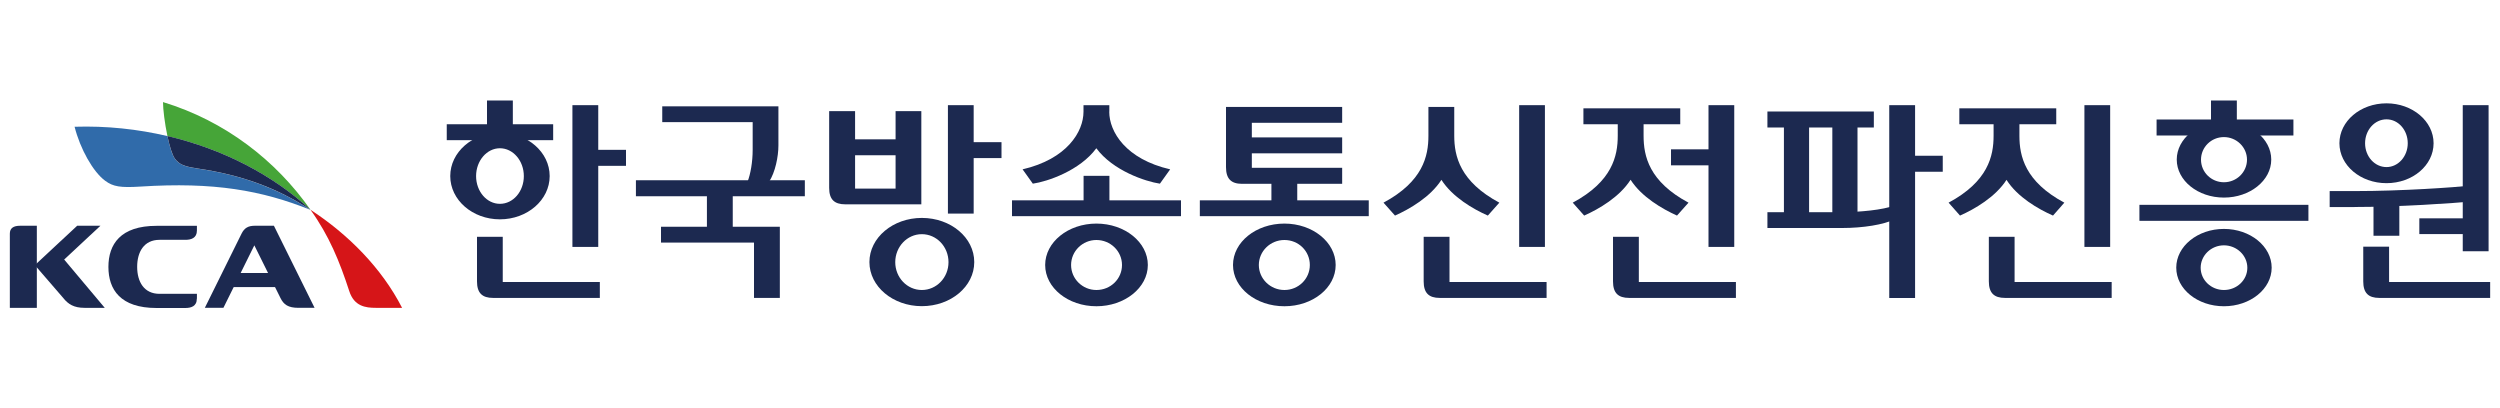 <?xml version="1.0" encoding="UTF-8"?>
<svg id="_레이어_1" data-name="레이어_1" xmlns="http://www.w3.org/2000/svg" version="1.1" viewBox="0 0 300 49">
  <!-- Generator: Adobe Illustrator 30.1.0, SVG Export Plug-In . SVG Version: 2.1.1 Build 136)  -->
  <defs>
    <style>
      .st0 {
        fill: #306baa;
      }

      .st1 {
        fill: #1c2950;
      }

      .st2 {
        fill: #46a538;
      }

      .st3 {
        fill: #d61518;
      }
    </style>
  </defs>
  <rect class="st1" x="68.69" y="12.62" width="3.1" height="17.01"/>
  <rect class="st1" x="70.64" y="17.98" width="4.48" height="1.92"/>
  <rect class="st1" x="226.71" y="12.62" width="3.1" height="23.14"/>
  <rect class="st1" x="228.65" y="18.69" width="4.48" height="1.92"/>
  <rect class="st1" x="200.52" y="17.92" width="5.95" height="1.92"/>
  <rect class="st1" x="190.01" y="13" width="11.62" height="1.91"/>
  <rect class="st1" x="113.75" y="12.62" width="3.09" height="13.01"/>
  <rect class="st1" x="115.69" y="17.06" width="4.49" height="1.91"/>
  <rect class="st1" x="101.68" y="16.72" width="7.95" height="1.91"/>
  <path class="st1" d="M79.47,12.76v1.9h10.85v3.33c0,1.42-.25,2.89-.62,3.83h2.58c.75-1.13,1.13-3.04,1.13-4.36v-4.7h-13.94Z"/>
  <rect class="st1" x="58.44" y="12.06" width="3.1" height="3.65"/>
  <rect class="st1" x="53.61" y="14.91" width="12.77" height="1.91"/>
  <rect class="st1" x="84.83" y="22.54" width="3.1" height="5.56"/>
  <rect class="st1" x="76.31" y="21.63" width="20.27" height="1.92"/>
  <rect class="st1" x="130.03" y="21.1" width="3.1" height="4.22"/>
  <rect class="st1" x="121.44" y="24.04" width="20.28" height="1.9"/>
  <polygon class="st1" points="79.32 27.21 79.32 29.11 90.48 29.11 90.48 35.75 93.58 35.75 93.58 27.21 79.32 27.21"/>
  <rect class="st1" x="182.3" y="12.62" width="3.09" height="17.01"/>
  <path class="st1" d="M172.78,35.75h12.81v-1.91h-11.65v-5.42h-3.1v5.34c0,1.39.61,1.99,1.93,1.99"/>
  <path class="st1" d="M59.17,35.75h12.81v-1.91h-11.65v-5.42h-3.09v5.34c0,1.39.61,1.99,1.93,1.99"/>
  <path class="st1" d="M110.56,24.52v-11.18h-3.09v9.29h-4.86v-9.29h-3.11v9.21c0,1.38.62,1.97,1.94,1.97h9.12Z"/>
  <path class="st1" d="M147.12,12.82v7.23c0,1.4.61,2.01,1.93,2.01h12.01v-1.92h-10.84v-1.74h10.84v-1.91h-10.84v-1.75h10.84v-1.91h-13.94Z"/>
  <path class="st1" d="M59.99,15.93c-3.3,0-5.96,2.33-5.96,5.2s2.67,5.19,5.96,5.19,5.97-2.32,5.97-5.19-2.67-5.2-5.97-5.2M59.99,24.46c-1.58,0-2.86-1.49-2.86-3.33s1.29-3.34,2.86-3.34,2.87,1.49,2.87,3.34-1.28,3.33-2.87,3.33"/>
  <path class="st1" d="M110.62,26.15c-3.47,0-6.29,2.37-6.29,5.3s2.82,5.29,6.29,5.29,6.29-2.35,6.29-5.29-2.81-5.3-6.29-5.3M110.62,34.8c-1.77,0-3.19-1.5-3.19-3.34s1.42-3.36,3.19-3.36,3.2,1.5,3.2,3.36-1.44,3.34-3.2,3.34"/>
  <path class="st1" d="M131.57,26.83c-3.39,0-6.15,2.22-6.15,4.97s2.76,4.95,6.15,4.95,6.17-2.22,6.17-4.95-2.76-4.97-6.17-4.97M131.57,34.8c-1.68,0-3.04-1.35-3.04-3s1.36-3,3.04-3,3.07,1.33,3.07,3-1.37,3-3.07,3"/>
  <rect class="st1" x="152.57" y="21.25" width="3.1" height="4.07"/>
  <rect class="st1" x="143.98" y="24.04" width="20.27" height="1.9"/>
  <path class="st1" d="M154.13,26.83c-3.41,0-6.17,2.22-6.17,4.97s2.76,4.95,6.17,4.95,6.15-2.22,6.15-4.95-2.75-4.97-6.15-4.97M154.13,34.8c-1.69,0-3.07-1.35-3.07-3s1.37-3,3.07-3,3.05,1.33,3.05,3-1.37,3-3.05,3"/>
  <path class="st1" d="M133.12,13.4v-.78h-3.1v.78c0,2.43-2.01,5.69-7.31,6.92l1.23,1.72c1.74-.25,5.64-1.56,7.62-4.25,1.99,2.69,5.89,3.99,7.63,4.25l1.23-1.72c-5.31-1.22-7.31-4.49-7.31-6.92"/>
  <rect class="st1" x="256.73" y="24.58" width="20.28" height="1.92"/>
  <polygon class="st1" points="275.21 14.34 268.42 14.34 268.42 12.06 265.32 12.06 265.32 14.34 258.79 14.34 258.79 16.26 275.21 16.26 275.21 14.34"/>
  <path class="st1" d="M266.87,27.47c-3.15,0-5.72,2.08-5.72,4.65s2.56,4.63,5.72,4.63,5.73-2.07,5.73-4.63-2.57-4.65-5.73-4.65M266.87,34.8c-1.54,0-2.79-1.2-2.79-2.67s1.25-2.69,2.79-2.69,2.81,1.21,2.81,2.69-1.26,2.67-2.81,2.67"/>
  <path class="st1" d="M266.87,14.58c-3.12,0-5.66,2.05-5.66,4.57s2.54,4.56,5.66,4.56,5.68-2.04,5.68-4.56-2.54-4.57-5.68-4.57M266.87,21.87c-1.52,0-2.75-1.21-2.75-2.71s1.23-2.71,2.75-2.71,2.77,1.22,2.77,2.71-1.24,2.71-2.77,2.71"/>
  <path class="st1" d="M174.51,16.3v-3.47h-3.1v3.47c0,2.44-.66,5.48-5.39,8.02l1.38,1.55c1.75-.78,4.25-2.23,5.57-4.29,1.32,2.07,3.81,3.51,5.57,4.29l1.38-1.55c-4.72-2.53-5.41-5.58-5.41-8.02"/>
  <rect class="st1" x="205.02" y="12.62" width="3.09" height="17.01"/>
  <rect class="st1" x="212.09" y="13.38" width="12.77" height="1.92"/>
  <path class="st1" d="M221.07,27.36h-8.98v-1.9h8.98c1.85,0,5-.25,6.29-.83v1.69c-1.33.64-3.78,1.04-6.29,1.04"/>
  <rect class="st1" x="214.07" y="14.87" width="3.02" height="11.18"/>
  <rect class="st1" x="219.88" y="14.87" width="3.02" height="11.18"/>
  <path class="st1" d="M195.5,35.75h12.81v-1.91h-11.65v-5.42h-3.1v5.34c0,1.39.61,1.99,1.94,1.99"/>
  <path class="st1" d="M197.23,16.3v-2.41h-3.1v2.41c0,2.44-.67,5.48-5.4,8.02l1.37,1.55c1.76-.78,4.25-2.23,5.57-4.3,1.32,2.07,3.82,3.51,5.57,4.3l1.38-1.55c-4.73-2.53-5.39-5.58-5.39-8.02"/>
  <rect class="st1" x="235.12" y="13" width="11.63" height="1.91"/>
  <rect class="st1" x="250.13" y="12.62" width="3.09" height="17.01"/>
  <path class="st1" d="M240.6,35.75h12.8v-1.91h-11.65v-5.42h-3.09v5.34c0,1.39.62,1.99,1.94,1.99"/>
  <rect class="st1" x="284.82" y="24.16" width="3.1" height="4.13"/>
  <path class="st1" d="M285.52,35.75h13.3v-1.91h-12.13v-4.24h-3.1v4.16c0,1.39.61,1.99,1.93,1.99"/>
  <path class="st1" d="M242.33,16.3v-2.41h-3.1v2.41c0,2.44-.67,5.48-5.4,8.02l1.37,1.55c1.76-.78,4.26-2.23,5.58-4.29,1.31,2.07,3.81,3.51,5.58,4.29l1.36-1.55c-4.72-2.53-5.39-5.58-5.39-8.02"/>
  <polygon class="st1" points="295.53 12.62 295.53 26.2 290.32 26.2 290.32 28.09 295.53 28.09 295.53 30.15 298.63 30.15 298.63 12.62 295.53 12.62"/>
  <path class="st1" d="M282.54,24.85h-2.98v-1.92h2.98c5.68,0,11.92-.44,14.09-.67v1.9c-2.04.23-8.98.68-14.09.68"/>
  <path class="st1" d="M286.38,12.4c-3.13,0-5.65,2.14-5.65,4.79s2.52,4.79,5.65,4.79,5.65-2.14,5.65-4.79-2.54-4.79-5.65-4.79M286.38,20.05c-1.42,0-2.57-1.27-2.57-2.86s1.15-2.87,2.57-2.87,2.55,1.29,2.55,2.87-1.15,2.86-2.55,2.86"/>
  <polygon class="st1" points="6.85 31.94 4.05 31.94 9.26 27.09 12.05 27.09 6.85 31.94"/>
  <rect class="st1" x="27.33" y="32.76" width="6.51" height="1.69"/>
  <path class="st1" d="M7.21,30.56l-2.92,1.38,3.31,3.83c.58.73,1.27,1.17,2.53,1.17h2.44l-5.36-6.38Z"/>
  <path class="st1" d="M2.42,27.09c-.8,0-1.24.28-1.24.95v8.9h3.24v-9.85h-2Z"/>
  <path class="st1" d="M30.57,27.09c-.8,0-1.25.28-1.58.94l-4.41,8.91h2.23l3.71-7.5,3.14,6.33c.39.78.91,1.17,2.17,1.17h1.92l-4.88-9.85h-2.29Z"/>
  <path class="st1" d="M23.63,35.82v-.56h-4.49c-1.86,0-2.68-1.45-2.68-3.24s.82-3.24,2.68-3.24h3.1c.68,0,1.39-.2,1.39-1.12v-.56h-4.85c-4.32,0-5.77,2.21-5.77,4.93s1.44,4.93,5.77,4.93h3.45c.68,0,1.39-.19,1.39-1.12"/>
  <path class="st3" d="M37.27,25.19c2.22,3.09,3.48,6.18,4.64,9.74.59,1.83,1.96,2.01,3.18,2.01h3.16c-2.46-4.8-6.49-8.83-10.98-11.76"/>
  <path class="st0" d="M23.64,20.21c-1.49-.21-2.15-.48-2.65-1.16-.34-.46-.65-1.53-.9-2.72-3.56-.84-7.31-1.24-11.14-1.12.66,2.62,2.2,5.41,3.68,6.49.95.7,1.82.84,4.21.69,8.83-.57,14.57.45,20.43,2.8-4-2.61-8.28-4.2-13.63-4.97"/>
  <path class="st2" d="M19.56,12.25c0,.86.21,2.56.53,4.08,6.62,1.55,12.6,4.63,17.18,8.86-4.14-5.92-10.25-10.67-17.71-12.94"/>
  <path class="st1" d="M23.64,20.21c5.35.77,9.63,2.36,13.63,4.97-4.58-4.23-10.56-7.3-17.18-8.86.25,1.19.57,2.27.9,2.72.51.69,1.16.95,2.65,1.16"/>
</svg>